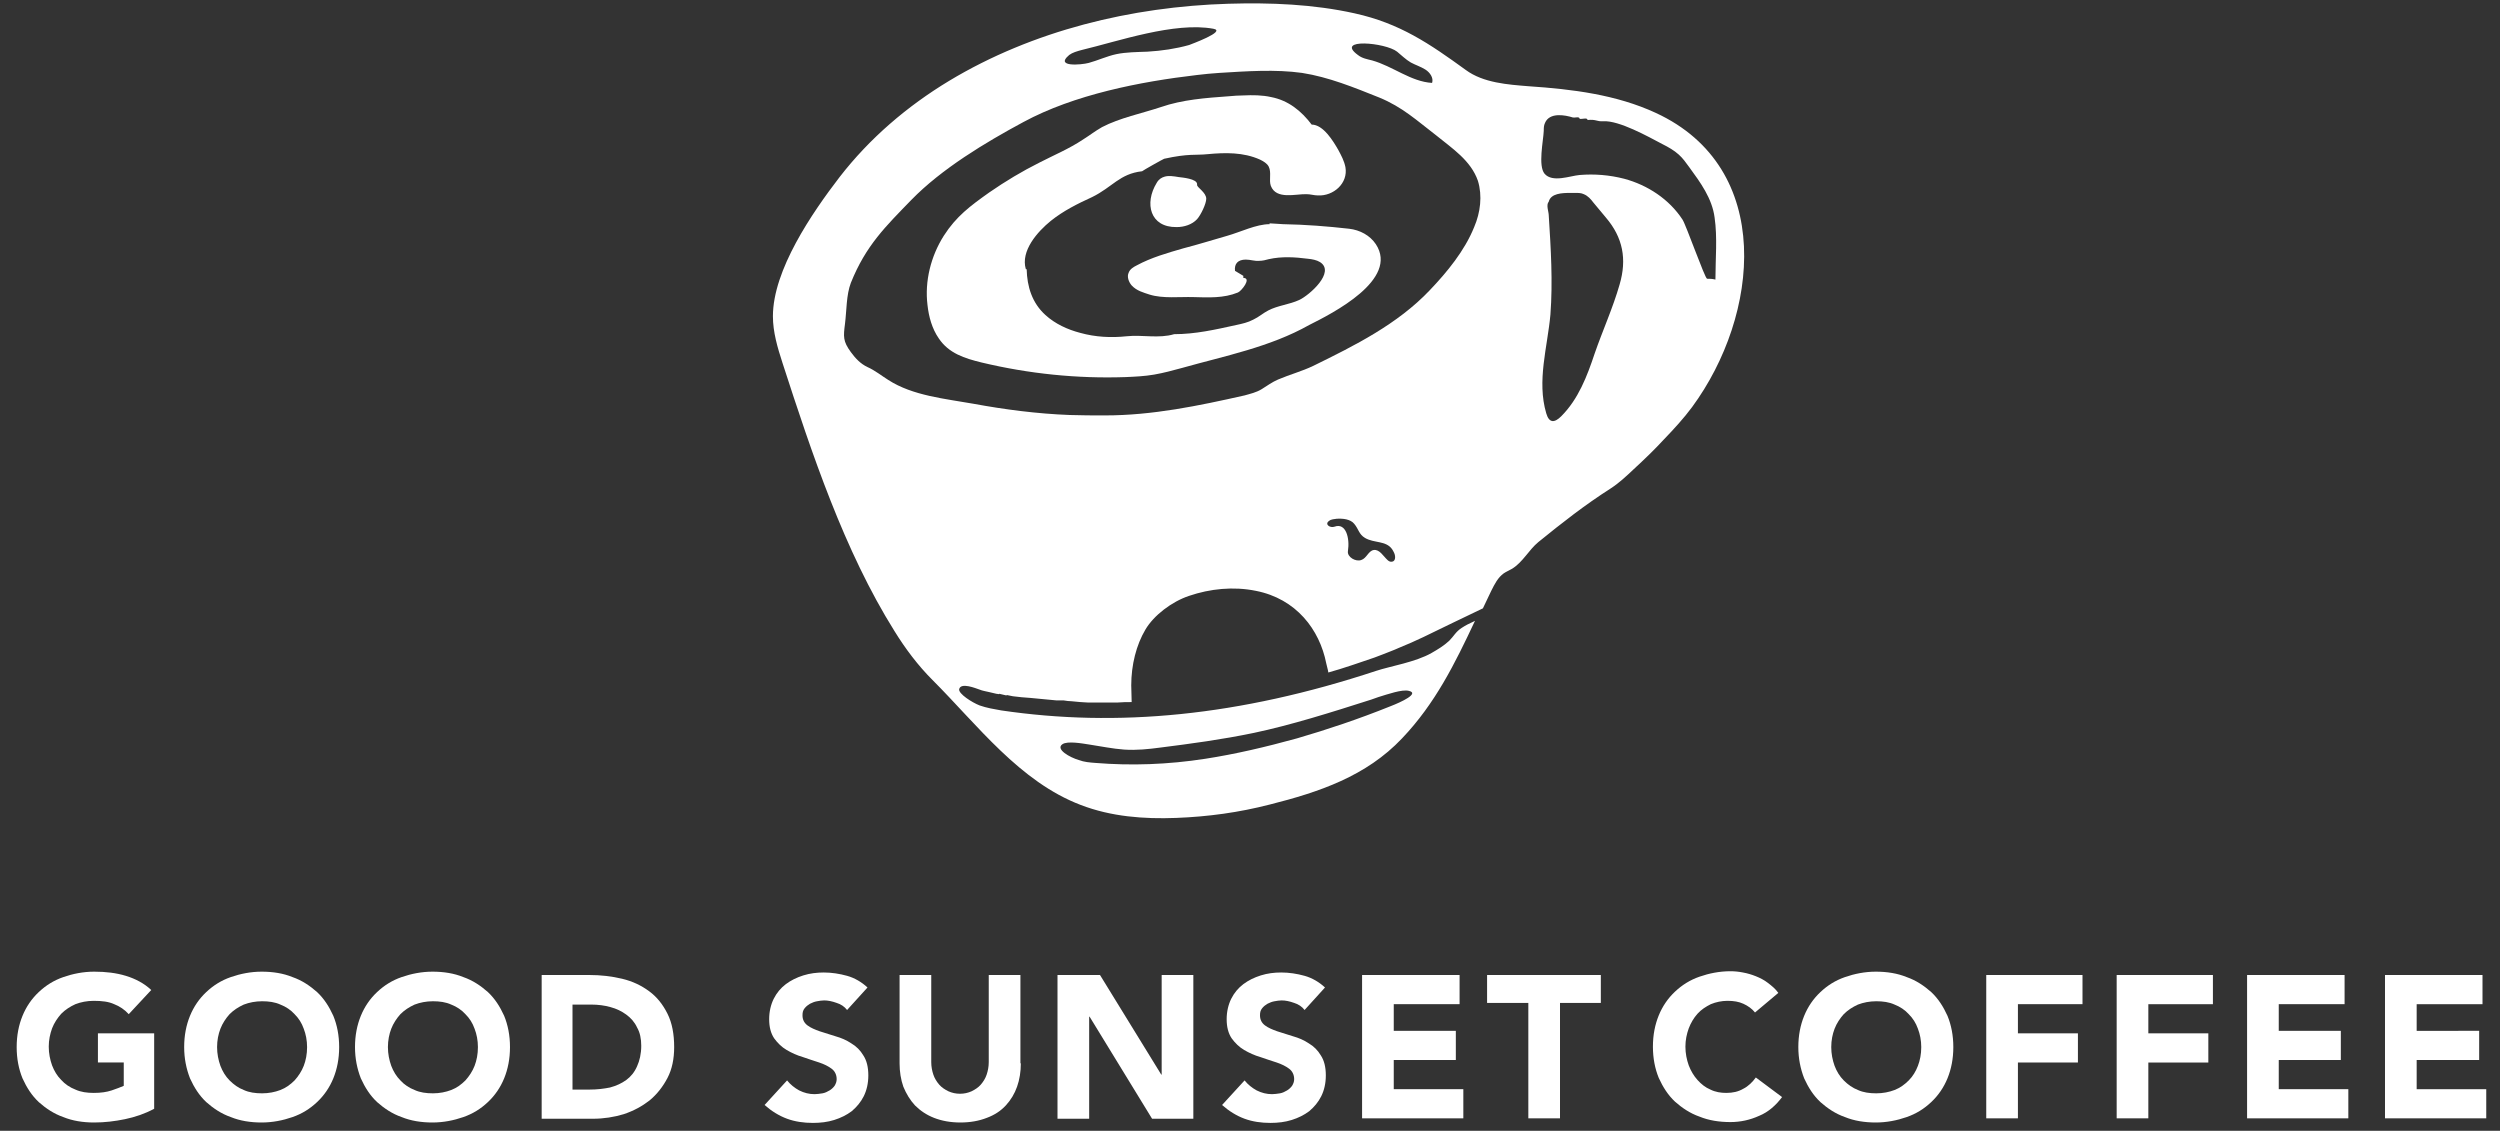 <?xml version="1.0" encoding="utf-8"?>
<!-- Generator: Adobe Illustrator 24.2.0, SVG Export Plug-In . SVG Version: 6.00 Build 0)  -->
<svg version="1.1" id="レイヤー_1" xmlns="http://www.w3.org/2000/svg" xmlns:xlink="http://www.w3.org/1999/xlink" x="0px"
	 y="0px" viewBox="0 0 600 271.4" style="enable-background:new 0 0 600 271.4;" xml:space="preserve">
<rect x="0" y="0" width="600" height="271.4" fill="#333333" stroke="none"/>
<style type="text/css">
	.st0{fill:#FFFFFF;}
	.st1{fill-rule:evenodd;clip-rule:evenodd;fill:#FFFFFF;}
</style>
<g>
	<g>
		<g>
			<path class="st0" d="M37,266.1c-2.2,1.2-4.6,2-7,2.5c-2.4,0.5-4.9,0.8-7.4,0.8c-2.7,0-5.2-0.4-7.4-1.3c-2.3-0.8-4.2-2.1-5.9-3.6
				c-1.7-1.6-2.9-3.5-3.9-5.7c-0.9-2.2-1.4-4.7-1.4-7.5c0-2.8,0.5-5.3,1.4-7.5c0.9-2.2,2.2-4.1,3.9-5.7c1.7-1.6,3.6-2.8,5.9-3.6
				s4.8-1.3,7.4-1.3c2.8,0,5.3,0.3,7.6,1c2.3,0.7,4.4,1.8,6.1,3.4l-5.4,5.8c-1-1.1-2.2-1.9-3.5-2.4c-1.3-0.6-2.9-0.8-4.9-0.8
				c-1.6,0-3.1,0.3-4.4,0.8c-1.3,0.6-2.4,1.3-3.4,2.3c-0.9,1-1.7,2.2-2.2,3.5c-0.5,1.4-0.8,2.8-0.8,4.4c0,1.6,0.3,3.1,0.8,4.5
				c0.5,1.3,1.2,2.5,2.2,3.5c0.9,1,2.1,1.8,3.4,2.3c1.3,0.6,2.8,0.8,4.4,0.8c1.7,0,3.1-0.2,4.3-0.6c1.2-0.4,2.2-0.8,2.9-1.1v-5.6
				h-6.2v-7H37V266.1z"/>
			<path class="st0" d="M44.2,251.3c0-2.8,0.5-5.3,1.4-7.5c0.9-2.2,2.2-4.1,3.9-5.7c1.7-1.6,3.6-2.8,5.9-3.6s4.8-1.3,7.4-1.3
				c2.7,0,5.2,0.4,7.4,1.3c2.3,0.8,4.2,2.1,5.9,3.6c1.7,1.6,2.9,3.5,3.9,5.7c0.9,2.2,1.4,4.7,1.4,7.5c0,2.8-0.5,5.3-1.4,7.5
				c-0.9,2.2-2.2,4.1-3.9,5.7c-1.7,1.6-3.6,2.8-5.9,3.6c-2.3,0.8-4.8,1.3-7.4,1.3c-2.7,0-5.2-0.4-7.4-1.3c-2.3-0.8-4.2-2.1-5.9-3.6
				c-1.7-1.6-2.9-3.5-3.9-5.7C44.7,256.5,44.2,254,44.2,251.3z M52.1,251.3c0,1.6,0.3,3.1,0.8,4.5c0.5,1.3,1.2,2.5,2.2,3.5
				s2.1,1.8,3.4,2.3c1.3,0.6,2.8,0.8,4.4,0.8c1.6,0,3.1-0.3,4.4-0.8c1.3-0.5,2.4-1.3,3.4-2.3c0.9-1,1.7-2.2,2.2-3.5
				c0.5-1.3,0.8-2.8,0.8-4.5c0-1.6-0.3-3.1-0.8-4.4c-0.5-1.4-1.2-2.5-2.2-3.5c-0.9-1-2.1-1.8-3.4-2.3c-1.3-0.6-2.8-0.8-4.4-0.8
				c-1.6,0-3.1,0.3-4.4,0.8c-1.3,0.6-2.4,1.3-3.4,2.3c-0.9,1-1.7,2.2-2.2,3.5C52.4,248.2,52.1,249.7,52.1,251.3z"/>
			<path class="st0" d="M85.2,251.3c0-2.8,0.5-5.3,1.4-7.5c0.9-2.2,2.2-4.1,3.9-5.7c1.7-1.6,3.6-2.8,5.9-3.6
				c2.3-0.8,4.8-1.3,7.4-1.3c2.7,0,5.2,0.4,7.4,1.3c2.3,0.8,4.2,2.1,5.9,3.6c1.7,1.6,2.9,3.5,3.9,5.7c0.9,2.2,1.4,4.7,1.4,7.5
				c0,2.8-0.5,5.3-1.4,7.5c-0.9,2.2-2.2,4.1-3.9,5.7c-1.7,1.6-3.6,2.8-5.9,3.6c-2.3,0.8-4.8,1.3-7.4,1.3c-2.7,0-5.2-0.4-7.4-1.3
				c-2.3-0.8-4.2-2.1-5.9-3.6c-1.7-1.6-2.9-3.5-3.9-5.7C85.7,256.5,85.2,254,85.2,251.3z M93.1,251.3c0,1.6,0.3,3.1,0.8,4.5
				c0.5,1.3,1.2,2.5,2.2,3.5c0.9,1,2.1,1.8,3.4,2.3c1.3,0.6,2.8,0.8,4.4,0.8c1.6,0,3.1-0.3,4.4-0.8c1.3-0.5,2.4-1.3,3.4-2.3
				c0.9-1,1.7-2.2,2.2-3.5c0.5-1.3,0.8-2.8,0.8-4.5c0-1.6-0.3-3.1-0.8-4.4c-0.5-1.4-1.2-2.5-2.2-3.5c-0.9-1-2.1-1.8-3.4-2.3
				c-1.3-0.6-2.8-0.8-4.4-0.8c-1.6,0-3.1,0.3-4.4,0.8c-1.3,0.6-2.4,1.3-3.4,2.3c-0.9,1-1.7,2.2-2.2,3.5
				C93.4,248.2,93.1,249.7,93.1,251.3z"/>
			<path class="st0" d="M130,234h11.4c2.8,0,5.4,0.3,7.9,0.9c2.5,0.6,4.6,1.6,6.5,3s3.3,3.2,4.4,5.4c1.1,2.2,1.6,4.9,1.6,8
				c0,2.8-0.5,5.3-1.6,7.4c-1.1,2.1-2.5,3.9-4.3,5.4c-1.8,1.4-3.8,2.5-6.2,3.3c-2.3,0.7-4.8,1.1-7.4,1.1H130V234z M137.6,261.5h3.9
				c1.8,0,3.4-0.2,4.9-0.5c1.5-0.4,2.8-1,3.9-1.8c1.1-0.8,2-1.9,2.6-3.3c0.6-1.3,1-3,1-4.9c0-1.7-0.3-3.2-1-4.4
				c-0.6-1.3-1.5-2.3-2.6-3.1c-1.1-0.8-2.3-1.4-3.8-1.8c-1.4-0.4-3-0.6-4.6-0.6h-4.5V261.5z"/>
			<path class="st0" d="M203.3,242.4c-0.6-0.8-1.5-1.4-2.5-1.7c-1.1-0.4-2.1-0.6-3-0.6c-0.6,0-1.1,0.1-1.7,0.2
				c-0.6,0.1-1.1,0.3-1.7,0.6c-0.5,0.3-0.9,0.6-1.3,1.1s-0.5,1-0.5,1.7c0,1,0.4,1.8,1.2,2.4c0.8,0.6,1.8,1,2.9,1.4
				c1.2,0.4,2.5,0.8,3.8,1.2c1.4,0.4,2.6,0.9,3.8,1.7c1.2,0.7,2.2,1.7,2.9,2.9c0.8,1.2,1.2,2.8,1.2,4.8c0,1.9-0.4,3.6-1.1,5
				c-0.7,1.4-1.7,2.6-2.9,3.6c-1.2,0.9-2.6,1.6-4.2,2.1c-1.6,0.5-3.3,0.7-5.1,0.7c-2.2,0-4.3-0.3-6.2-1c-1.9-0.7-3.7-1.8-5.4-3.3
				l5.4-5.9c0.8,1,1.8,1.8,2.9,2.4c1.2,0.6,2.4,0.9,3.7,0.9c0.6,0,1.2-0.1,1.9-0.2c0.6-0.1,1.2-0.4,1.7-0.7c0.5-0.3,0.9-0.7,1.2-1.1
				c0.3-0.5,0.5-1,0.5-1.6c0-1-0.4-1.9-1.2-2.5c-0.8-0.6-1.8-1.1-3-1.5c-1.2-0.4-2.5-0.8-3.9-1.3c-1.4-0.4-2.7-1-3.9-1.7
				c-1.2-0.7-2.2-1.7-3-2.8c-0.8-1.2-1.2-2.7-1.2-4.6c0-1.8,0.4-3.5,1.1-4.9c0.7-1.4,1.7-2.6,2.9-3.5s2.6-1.6,4.2-2.1
				c1.6-0.5,3.2-0.7,4.9-0.7c1.9,0,3.8,0.3,5.6,0.8c1.8,0.5,3.5,1.5,4.9,2.8L203.3,242.4z"/>
			<path class="st0" d="M245,255.2c0,2-0.3,3.9-0.9,5.6c-0.6,1.7-1.5,3.2-2.7,4.5c-1.2,1.3-2.7,2.3-4.6,3c-1.8,0.7-3.9,1.1-6.3,1.1
				c-2.4,0-4.5-0.4-6.3-1.1c-1.8-0.7-3.3-1.7-4.6-3c-1.2-1.3-2.1-2.8-2.8-4.5c-0.6-1.7-0.9-3.6-0.9-5.6V234h7.6v20.9
				c0,1.1,0.2,2.1,0.5,3c0.3,0.9,0.8,1.7,1.4,2.4s1.4,1.2,2.2,1.6c0.9,0.4,1.8,0.6,2.8,0.6c1,0,1.9-0.2,2.8-0.6
				c0.8-0.4,1.6-0.9,2.2-1.6s1.1-1.5,1.4-2.4c0.3-0.9,0.5-1.9,0.5-3V234h7.6V255.2z"/>
			<path class="st0" d="M253.7,234H264l14.7,23.9h0.1V234h7.6v34.5h-9.9l-15-24.5h-0.1v24.5h-7.6V234z"/>
			<path class="st0" d="M313.1,242.4c-0.6-0.8-1.5-1.4-2.5-1.7c-1.1-0.4-2.1-0.6-3-0.6c-0.6,0-1.1,0.1-1.7,0.2
				c-0.6,0.1-1.1,0.3-1.7,0.6c-0.5,0.3-0.9,0.6-1.3,1.1s-0.5,1-0.5,1.7c0,1,0.4,1.8,1.2,2.4c0.8,0.6,1.8,1,2.9,1.4
				c1.2,0.4,2.5,0.8,3.8,1.2c1.4,0.4,2.6,0.9,3.8,1.7c1.2,0.7,2.2,1.7,2.9,2.9c0.8,1.2,1.2,2.8,1.2,4.8c0,1.9-0.4,3.6-1.1,5
				c-0.7,1.4-1.7,2.6-2.9,3.6c-1.2,0.9-2.6,1.6-4.2,2.1c-1.6,0.5-3.3,0.7-5.1,0.7c-2.2,0-4.3-0.3-6.2-1c-1.9-0.7-3.7-1.8-5.4-3.3
				l5.4-5.9c0.8,1,1.8,1.8,2.9,2.4c1.2,0.6,2.4,0.9,3.7,0.9c0.6,0,1.2-0.1,1.9-0.2c0.6-0.1,1.2-0.4,1.7-0.7c0.5-0.3,0.9-0.7,1.2-1.1
				c0.3-0.5,0.5-1,0.5-1.6c0-1-0.4-1.9-1.2-2.5c-0.8-0.6-1.8-1.1-3-1.5c-1.2-0.4-2.5-0.8-3.9-1.3c-1.4-0.4-2.7-1-3.9-1.7
				c-1.2-0.7-2.2-1.7-3-2.8c-0.8-1.2-1.2-2.7-1.2-4.6c0-1.8,0.4-3.5,1.1-4.9c0.7-1.4,1.7-2.6,2.9-3.5s2.6-1.6,4.2-2.1
				c1.6-0.5,3.2-0.7,4.9-0.7c1.9,0,3.8,0.3,5.6,0.8c1.8,0.5,3.5,1.5,4.9,2.8L313.1,242.4z"/>
			<path class="st0" d="M326.9,234h23.4v7h-15.8v6.4h14.9v7h-14.9v7h16.7v7h-24.3V234z"/>
			<path class="st0" d="M366.7,240.7h-9.8V234h27.3v6.7h-9.8v27.7h-7.6V240.7z"/>
			<path class="st0" d="M421.2,243c-0.7-0.9-1.7-1.6-2.8-2.1c-1.1-0.5-2.3-0.7-3.8-0.7c-1.4,0-2.8,0.3-4,0.8
				c-1.2,0.6-2.3,1.3-3.2,2.3c-0.9,1-1.6,2.2-2.1,3.5c-0.5,1.4-0.8,2.8-0.8,4.4c0,1.6,0.3,3.1,0.8,4.5c0.5,1.3,1.2,2.5,2.1,3.5
				c0.9,1,1.9,1.8,3.1,2.3c1.2,0.6,2.5,0.8,3.8,0.8c1.6,0,2.9-0.3,4.1-1c1.2-0.6,2.2-1.6,3-2.7l6.3,4.7c-1.5,2-3.3,3.6-5.5,4.5
				c-2.2,1-4.5,1.5-6.9,1.5c-2.7,0-5.2-0.4-7.4-1.3c-2.3-0.8-4.2-2.1-5.9-3.6c-1.7-1.6-2.9-3.5-3.9-5.7c-0.9-2.2-1.4-4.7-1.4-7.5
				c0-2.8,0.5-5.3,1.4-7.5c0.9-2.2,2.2-4.1,3.9-5.7c1.7-1.6,3.6-2.8,5.9-3.6c2.3-0.8,4.8-1.3,7.4-1.3c1,0,2,0.1,3,0.3
				c1.1,0.2,2.1,0.5,3.1,0.9c1,0.4,2,0.9,2.9,1.6c0.9,0.7,1.8,1.4,2.5,2.4L421.2,243z"/>
			<path class="st0" d="M431.6,251.3c0-2.8,0.5-5.3,1.4-7.5c0.9-2.2,2.2-4.1,3.9-5.7c1.7-1.6,3.6-2.8,5.9-3.6
				c2.3-0.8,4.8-1.3,7.4-1.3c2.7,0,5.2,0.4,7.4,1.3c2.3,0.8,4.2,2.1,5.9,3.6c1.7,1.6,2.9,3.5,3.9,5.7c0.9,2.2,1.4,4.7,1.4,7.5
				c0,2.8-0.5,5.3-1.4,7.5c-0.9,2.2-2.2,4.1-3.9,5.7c-1.7,1.6-3.6,2.8-5.9,3.6c-2.3,0.8-4.8,1.3-7.4,1.3c-2.7,0-5.2-0.4-7.4-1.3
				c-2.3-0.8-4.2-2.1-5.9-3.6c-1.7-1.6-2.9-3.5-3.9-5.7C432.1,256.5,431.6,254,431.6,251.3z M439.5,251.3c0,1.6,0.3,3.1,0.8,4.5
				c0.5,1.3,1.2,2.5,2.2,3.5s2.1,1.8,3.4,2.3c1.3,0.6,2.8,0.8,4.4,0.8c1.6,0,3.1-0.3,4.4-0.8c1.3-0.5,2.4-1.3,3.4-2.3
				s1.7-2.2,2.2-3.5c0.5-1.3,0.8-2.8,0.8-4.5c0-1.6-0.3-3.1-0.8-4.4c-0.5-1.4-1.2-2.5-2.2-3.5c-0.9-1-2.1-1.8-3.4-2.3
				c-1.3-0.6-2.8-0.8-4.4-0.8c-1.6,0-3.1,0.3-4.4,0.8c-1.3,0.6-2.4,1.3-3.4,2.3c-0.9,1-1.7,2.2-2.2,3.5
				C439.8,248.2,439.5,249.7,439.5,251.3z"/>
			<path class="st0" d="M476.7,234h23.1v7h-15.5v7h14.4v7h-14.4v13.4h-7.6V234z"/>
			<path class="st0" d="M508,234h23.1v7h-15.5v7H530v7h-14.4v13.4H508V234z"/>
			<path class="st0" d="M539.3,234h23.4v7h-15.8v6.4h14.9v7h-14.9v7h16.7v7h-24.3V234z"/>
			<path class="st0" d="M572.4,234h23.4v7H580v6.4H595v7H580v7h16.7v7h-24.3V234z"/>
		</g>
	</g>
	<g>
		<g>
			<g>
				<path class="st1" d="M330.2,58.6c-1.4-2.1-3.8-3.4-6.4-3.7c-5.3-0.6-10.5-1-15.9-1.1c-1.1-0.1-2.1-0.1-3.2-0.2
					c0,0.1,0,0.2,0,0.2c-3.2,0-7,1.9-10.2,2.8c-3.5,1-7,2.1-10.5,3c-3.8,1.1-7.7,2.2-11.2,4.1c-0.8,0.4-1.6,0.9-1.9,1.7
					c-0.5,1,0,2.3,0.7,3.1c1.2,1.3,2.8,1.7,4.3,2.2c3.2,1,7.2,0.5,10.5,0.6c3.6,0.1,7.3,0.3,10.7-1.1c0.8-0.3,3.4-3.5,1.3-3.5
					c0-0.2,0-0.3,0-0.5c-0.7-0.4-1.3-0.8-2-1.2c-0.2-1.7,0.7-2.7,2.6-2.7c1.1,0,2.1,0.4,3.2,0.3c0.8,0,1.6-0.2,2.3-0.4
					c3.1-0.7,6.3-0.5,9.4-0.1c1,0.1,2.1,0.3,2.9,0.8c3.8,2.4-2.6,8-5,9.1c-2.4,1.1-5.1,1.3-7.4,2.5c-1.2,0.6-2.3,1.6-3.6,2.2
					c-1.3,0.7-2.7,1-4.1,1.3c-5,1.1-9.8,2.2-14.9,2.2c-3.7,1.1-7.6,0.1-11.4,0.5c-3.7,0.4-7.5,0.2-11.1-0.8
					c-3.1-0.8-6.1-2.2-8.4-4.3c-3.2-2.9-4.4-6.8-4.5-11c-0.1,0-0.2,0-0.2,0c-1.3-4.4,2.8-9,6-11.6c3-2.4,6.4-4.1,9.9-5.7
					c4.9-2.4,6.6-5.6,12-6.2c0.2-0.2,5-2.9,5.3-3c5.9-1.3,7.5-0.8,10.4-1.1c4.2-0.4,8.6-0.5,12.6,1.3c0.8,0.4,1.7,0.9,2.1,1.7
					c0.7,1.4,0,3.2,0.5,4.6c1.3,3.4,6,1.9,8.6,2c0.9,0,1.8,0.3,2.7,0.3c3.7,0.2,7.3-2.9,6.6-6.8c-0.3-1.5-1-2.8-1.7-4.1
					c-1.2-2.1-3.6-6.1-6.4-6.1c-2.5-3.3-5.6-5.8-9.7-6.6c-2.2-0.5-4.5-0.5-6.7-0.4c-1.2,0-2.3,0.1-3.5,0.2
					c-5.5,0.4-11.1,0.8-16.3,2.6c-4.5,1.5-9.9,2.6-14.1,4.8c-1.6,0.9-3,2-4.6,3c-3.3,2.2-6.9,3.7-10.4,5.5
					c-4.2,2.1-8.2,4.5-12.1,7.2c-4.5,3.2-7.9,5.7-10.9,10.4c-3.1,4.9-4.6,10.9-3.9,16.6c0.3,2.8,1.1,5.7,2.7,8
					c2.4,3.6,6.2,4.8,10.3,5.8c11.3,2.7,22.9,3.9,34.5,3.5c2.3-0.1,4.6-0.2,6.9-0.6c2.3-0.4,4.5-1,6.7-1.6
					c10.3-2.9,21.1-5,30.5-10.3C319.8,75.2,335.8,67.1,330.2,58.6z M287.3,44.4c0-0.1,0-0.2,0-0.2c0-1.3-3.6-1.6-4.4-1.7
					c-1.2-0.2-2.4-0.4-3.4-0.1c-0.7,0.2-1.4,0.6-1.9,1.5c-3,4.9-1.6,10.7,4.8,10.6c1.8,0,3.7-0.6,4.9-1.9c0.9-1,2.2-3.7,2.2-4.9
					C289.5,46.2,287.3,45,287.3,44.4z"/>
			</g>
		</g>
		<path class="st0" d="M397.4,27.1c-9.5-4.4-20.1-5.7-30.5-6.4c-5-0.4-10.9-0.8-15.1-3.9c-8.7-6.3-15.8-11.2-26.7-13.6
			c-9.9-2.2-20.2-2.6-30.3-2.3c-23.2,0.7-46.9,6.4-67,18.5c-10.1,6.1-19.1,13.8-26.3,23.1c-6.6,8.6-16,22.3-16,33.4
			c0,3.8,1.1,7.5,2.3,11.2c7,21.6,14.8,45.1,26.9,64.4c2.6,4.2,5.6,8.2,9.1,11.7c10.8,10.8,20.9,24.4,35.6,30
			c7.3,2.8,15.1,3.4,22.9,3.1c7.7-0.3,15-1.3,22.4-3.2c11.9-3,23.2-6.8,31.8-15.9c8-8.4,12.7-18,17.5-28.2c-0.1,0.1-0.3,0.1-0.4,0.2
			c-0.9,0.4-1.9,0.9-2.8,1.5c-1.4,0.9-1.9,2-3,3.1c-1.3,1.2-2.8,2.1-4.2,2.9c-3.8,2.2-10,3.2-13.3,4.3c-33,10.9-62.2,13.6-90,9.5
			c-1.7-0.3-3.5-0.6-5.2-1.2c-1.8-0.7-5.1-2.8-4.9-3.9c0.4-1.7,4-0.2,4.9,0.1c0.7,0.3,1.5,0.4,2.3,0.6c0,0,0,0,0,0
			c0.6,0.1,1.1,0.3,1.7,0.4c0.2,0,0.5,0.1,0.7,0.1c0,0,0-0.1,0-0.1c0.6,0.1,1.1,0.3,1.7,0.4c0,0,0.1,0,0.1,0c0,0,0-0.1,0-0.1
			c0.5,0.1,1,0.2,1.5,0.3c1.4,0.2,2.8,0.3,4.2,0.4c2.1,0.2,4.2,0.4,6.3,0.6c0.6,0,1.2,0,1.7,0c0.6,0.1,1.3,0.2,1.9,0.2
			c0.7,0.1,1.4,0.1,2.1,0.2c0,0,0,0,0,0c0,0,0,0,0.1,0c0.5,0,1,0.1,1.6,0.1c1.6,0,4.2,0,7.3,0c1.1-0.1,2.2-0.1,3.3-0.1
			c0-1.2-0.1-3-0.1-4c0-4.9,1.2-9.7,3.4-13.4c2-3.4,6.3-6.7,10.5-8.1c5-1.7,10.6-2.3,16-1.2c9.7,1.9,15.3,9.3,16.9,17.4
			c0.1,0.6,0.4,1.4,0.5,2.2c0,0,0,0,0,0c1.8-0.5,3.7-1.1,5.5-1.7c0.2-0.1,0.4-0.1,0.6-0.2c1.7-0.6,3.3-1.1,5-1.7
			c0.7-0.3,1.4-0.5,2.1-0.8c1.2-0.5,2.4-0.9,3.7-1.5c2-0.8,4-1.7,5.9-2.6c4.6-2.2,9.4-4.6,14.3-6.9c0.7-1.4,1.3-2.8,2-4.2
			c0.8-1.6,1.6-3.2,3-4.2c0.6-0.4,1.3-0.7,2-1.1c2.6-1.6,4-4.5,6.3-6.4c5.8-4.7,11-8.8,17.4-12.9c2-1.3,3.7-2.9,5.5-4.6
			c2.5-2.3,5-4.7,7.3-7.2c2.4-2.5,4.7-5,6.7-7.7C422.3,75.7,426,40.3,397.4,27.1z M255,178.6c1.2-0.8,4.6-0.2,6.5,0.1
			c2.7,0.4,5.5,1,8.3,1.2c3,0.2,5.8-0.1,8.8-0.5c7.1-0.9,14.6-1.9,22.3-3.5c9-1.9,18.5-4.9,28.2-8c0.6-0.2,1.1-0.4,1.7-0.6
			c2.3-0.7,5.7-1.9,7.3-1.5c2.7,0.6-1.8,2.7-4.4,3.7c-7.7,3.1-15.2,5.6-22.4,7.7c-7.6,2.1-14.9,3.8-22,4.9c-9,1.4-17.8,1.7-26.4,1
			c-1.3-0.1-2.7-0.2-4-0.7C256.8,181.8,253.2,179.8,255,178.6z M335.3,12.4c1.1,0.9,2.1,1.9,3.3,2.6c1.1,0.6,2.4,1,3.5,1.7
			c1.1,0.7,2,2,1.6,3.2c-5.1-0.3-9.4-4-14.4-5.4c-1.2-0.3-2.4-0.5-3.4-1.3C320.3,9.1,332.5,10.2,335.3,12.4z M256.5,13.3
			c0,0,0.1-0.1,0.1-0.1c0.8-0.6,1.9-0.9,3-1.2c8.8-2.1,22.3-6.8,31.6-5.1c3.3,0.6-5.6,3.8-5.8,3.9c-3.2,0.9-6.6,1.4-10,1.6
			c-2.5,0.1-5.1,0.1-7.5,0.6c-2.3,0.5-4.4,1.5-6.6,2.1C259.4,15.6,253.2,16.1,256.5,13.3z M334.1,134.8c-0.4,0.1-0.8-0.1-1.1-0.4
			c-1-0.9-1.9-2.6-3.3-2.4c-1.3,0.2-1.7,2-3,2.4c-1.3,0.5-3.4-0.7-3.2-2.1c0.5-3.2-0.5-6.9-3.2-5.9c-1.1,0.4-2.5-0.6-1.3-1.4
			c0.5-0.4,1.2-0.4,1.8-0.5c1.5-0.1,3.3,0.1,4.2,1.2c1.1,1.3,1.1,2.5,2.6,3.4c2.2,1.3,5,0.6,6.5,2.7c0.2,0.3,0.3,0.5,0.5,0.9
			C335,133.6,334.9,134.7,334.1,134.8z M353.8,54.5c-2.3,5.7-6.5,10.8-10.7,15.2c-7.7,8.1-17.9,13.2-27.9,18.1
			c-2.7,1.3-5.7,2.1-8.5,3.3c-1.4,0.6-2.6,1.5-3.9,2.3c-1.3,0.8-2.7,1.1-4.1,1.5c-11.1,2.5-22.1,4.8-33.5,4.8c-2.8,0-5.6,0-8.5-0.1
			c-7.8-0.3-15.5-1.3-23.1-2.7c-6.7-1.2-14.5-1.9-20.4-5.7c-1.6-1-3.2-2.3-5-3.1c-1.7-0.8-2.9-2.1-4-3.6c-1.9-2.6-1.8-3.7-1.4-6.8
			c0.4-3.2,0.3-6.9,1.4-9.8c3.6-9,8.4-13.6,14.5-19.9c7.3-7.5,17.8-13.8,26.9-18.7c12.2-6.6,28-9.7,41.7-11.3
			c1.8-0.2,3.5-0.4,5.3-0.5c6.5-0.4,13.5-0.9,19.9,0c6.4,1,12.5,3.5,18.5,5.9c5.6,2.3,9,5.5,13.7,9.1c3.8,3.1,8.3,6,10,10.9
			C355.8,47,355.3,51,353.8,54.5z M388.7,68.3c-1.6,5.6-4.1,11.1-6,16.6c-1.8,5.4-3.9,10.9-8,15c-1.6,1.6-2.9,1.7-3.6-0.7
			c-2.3-7.8,0.3-15.9,1-23.7c0.6-7.9,0.1-15.9-0.4-23.8c0-0.9-0.7-2.5,0-3.3c0.5-2,3.2-2.1,5.2-2.1c0.5,0,0.9,0,1.2,0
			c0.7,0,1.4,0,2,0.3c1,0.4,1.7,1.2,2.3,2c1,1.2,2,2.4,3,3.6C389.5,57,390.5,62.2,388.7,68.3z M409.7,66.9c-0.5,0-5-12.8-5.9-14.2
			c-3.2-4.9-8.4-8.3-14-9.8c-3.5-0.9-7.1-1.2-10.7-0.9c-2.3,0.2-6.5,1.9-8.4-0.3c-1.6-1.9-0.3-7.9-0.2-10.3c0-0.6,0-1.3,0.3-1.9
			c1.1-2.6,4.8-1.9,6.7-1.3c0.5,0.1,1.6-0.3,1.6,0.3c0.5,0.2,1.9-0.4,1.9,0.3c2.2-0.2,2.1,0.4,3.8,0.3c3.8-0.2,10.6,3.6,14.2,5.5
			c1.4,0.7,2.8,1.5,3.9,2.5c1,0.9,1.7,1.9,2.5,3c2.7,3.7,5.5,7.5,6.1,12.1c0.7,4.8,0.2,10,0.2,14.9
			C410.9,66.9,410.3,66.9,409.7,66.9z"/>
	</g>
</g>
</svg>
